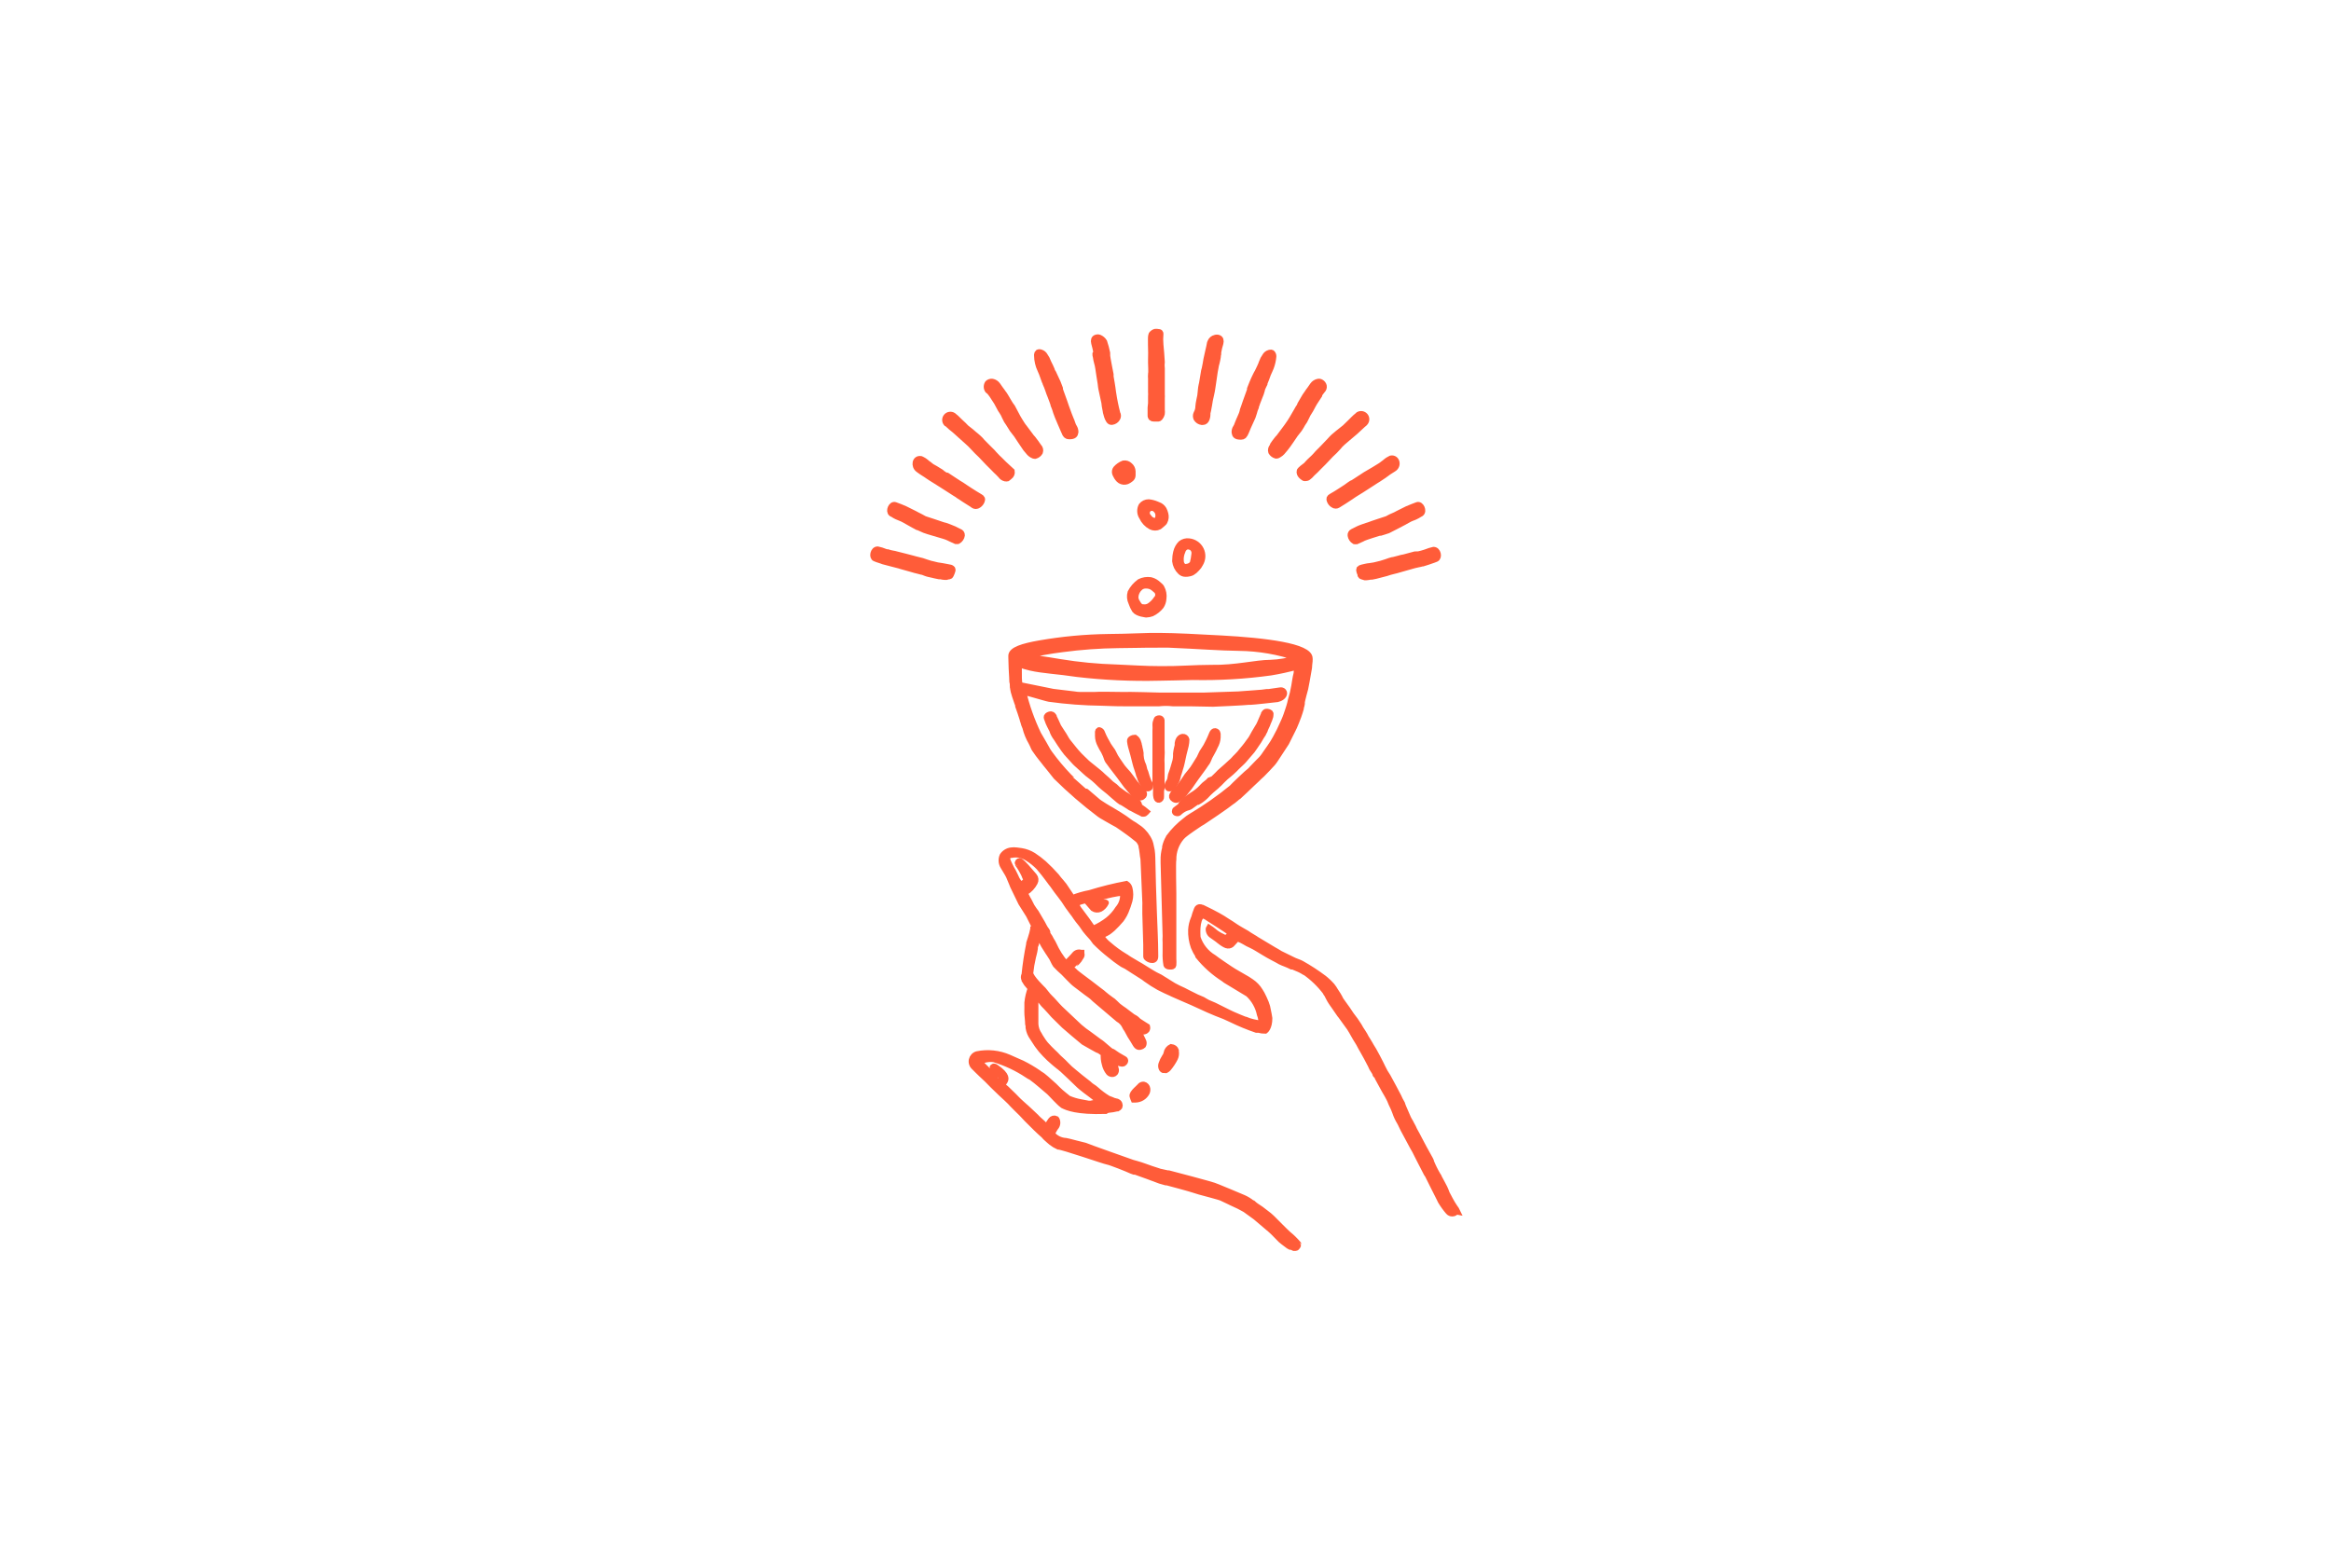 <svg width="223" height="150" viewBox="0 0 223 150" fill="none" xmlns="http://www.w3.org/2000/svg">
<rect width="223" height="150" fill="white"/>
<g clip-path="url(#clip0_4123_13887)">
<path d="M110.11 34.389C110.11 34.503 110.11 34.617 110.11 34.73C110.11 34.844 110.154 35.7 110.11 35.752C110.097 35.921 110.097 36.09 110.11 36.259V36.687C110.11 36.844 110.11 37.002 110.11 37.159C110.11 37.316 110.11 37.377 110.11 37.491C110.119 37.639 110.119 37.788 110.11 37.936V38.146C110.124 38.438 110.109 38.73 110.066 39.02C110.057 39.171 110.057 39.323 110.066 39.474C110.071 39.555 110.071 39.637 110.066 39.718C110.061 39.765 110.065 39.812 110.079 39.858C110.092 39.903 110.115 39.944 110.145 39.981C110.177 40.009 110.215 40.03 110.256 40.044C110.296 40.057 110.339 40.062 110.382 40.059C110.49 40.068 110.599 40.068 110.707 40.059H110.821C110.874 40.059 111.041 39.981 111.155 39.596C111.172 39.469 111.172 39.339 111.155 39.212V39.072C111.155 38.967 111.155 38.854 111.155 38.74C111.155 38.627 111.155 38.312 111.155 38.102C111.164 37.983 111.164 37.863 111.155 37.744C111.155 37.639 111.155 37.535 111.155 37.421C111.155 37.307 111.155 37.229 111.155 37.133C111.155 37.036 111.155 36.705 111.155 36.495C111.155 36.285 111.155 36.145 111.155 35.971V35.481V35.263C111.129 35.051 111.129 34.837 111.155 34.625C111.155 34.512 111.041 33.027 111.023 32.948C110.993 32.62 110.993 32.289 111.023 31.961C111.023 31.873 111.023 31.751 110.733 31.751C110.655 31.741 110.575 31.741 110.496 31.751C110.368 31.793 110.255 31.872 110.171 31.978C110.156 32.029 110.139 32.078 110.119 32.127C110.075 32.249 110.119 33.734 110.119 33.778C110.119 33.822 110.119 34.25 110.11 34.389Z" fill="#FF5C39" stroke="#FF5C39" stroke-width="0.558"/>
<path d="M90.844 54.294L90.59 54.242C90.433 54.204 90.275 54.175 90.115 54.154C89.818 54.123 89.524 54.064 89.237 53.98L89.009 53.927L88.57 53.788L88.236 53.674L87.753 53.552L87.543 53.499L87.323 53.438C87.156 53.386 85.988 53.097 85.751 53.036C85.636 53.001 85.519 52.974 85.4 52.958C85.236 52.93 85.074 52.889 84.917 52.835H84.82L84.689 52.792C84.454 52.692 84.21 52.616 83.96 52.565C83.521 52.565 83.389 53.325 83.705 53.438L83.951 53.534L84.302 53.648L84.513 53.726C84.671 53.779 85.83 54.058 86.059 54.128L86.19 54.172L86.691 54.312L87.218 54.46C87.428 54.53 87.657 54.583 87.868 54.635L88.166 54.714C88.28 54.714 88.385 54.783 88.491 54.818C88.608 54.865 88.728 54.903 88.851 54.932L89.509 55.081L89.852 55.15H89.992C90.125 55.184 90.26 55.205 90.396 55.212H90.528L90.765 55.15H90.835C90.861 55.145 90.885 55.133 90.905 55.117C90.924 55.1 90.94 55.078 90.95 55.054L90.993 54.958C91.04 54.863 91.079 54.763 91.108 54.661C91.125 54.624 91.135 54.584 91.135 54.543C91.135 54.502 91.125 54.462 91.108 54.425C91.041 54.349 90.946 54.302 90.844 54.294Z" fill="#FF5C39" stroke="#FF5C39" stroke-width="0.558"/>
<path d="M91.781 50.87L91.544 50.756L91.289 50.625C91.096 50.529 90.481 50.311 90.455 50.302C90.375 50.288 90.295 50.267 90.218 50.241C89.823 50.092 88.638 49.725 88.558 49.69L88.436 49.647L88.102 49.463L87.724 49.271L87.478 49.14C87.189 48.992 86.89 48.843 86.6 48.703C86.311 48.563 85.959 48.441 85.635 48.319C85.274 48.197 84.967 48.904 85.274 49.14L85.441 49.227C85.547 49.3 85.659 49.364 85.775 49.419L86.091 49.551C86.252 49.611 86.407 49.684 86.556 49.769C86.675 49.845 86.799 49.915 86.925 49.979C87.118 50.075 87.716 50.433 87.742 50.442H87.812C87.812 50.442 88.26 50.651 88.436 50.721C88.611 50.791 89.112 50.94 89.147 50.948L90.271 51.28C90.446 51.328 90.617 51.392 90.78 51.472L90.921 51.542L91.439 51.778H91.526C91.564 51.788 91.603 51.788 91.641 51.778C91.744 51.721 91.832 51.64 91.899 51.543C91.966 51.447 92.01 51.336 92.027 51.219C92.03 51.142 92.008 51.066 91.964 51.003C91.919 50.94 91.855 50.893 91.781 50.87Z" fill="#FF5C39" stroke="#FF5C39" stroke-width="0.558"/>
<path d="M99.678 35.759L99.836 36.196L99.942 36.493C99.965 36.541 99.991 36.588 100.021 36.633V36.685C100.117 36.896 100.202 37.112 100.275 37.331C100.302 37.426 100.334 37.52 100.372 37.611L100.504 37.943C100.574 38.127 100.644 38.301 100.706 38.485C100.73 38.544 100.751 38.606 100.767 38.668C100.767 38.755 100.82 38.843 100.855 38.93C100.923 39.102 100.981 39.277 101.03 39.454C101.101 39.708 101.759 41.202 101.803 41.306C101.845 41.445 101.92 41.571 102.023 41.673C102.087 41.726 102.168 41.754 102.251 41.752H102.321C102.752 41.752 102.857 41.603 102.892 41.35C102.895 41.177 102.846 41.007 102.752 40.861C102.692 40.765 102.645 40.662 102.611 40.555L102.558 40.398C102.558 40.346 102.514 40.284 102.488 40.223C102.435 40.118 102.119 39.288 102.093 39.192L101.988 38.904L101.83 38.441L101.408 37.27V37.157C101.338 36.973 101.276 36.79 101.197 36.606C101.118 36.423 100.978 36.126 100.864 35.89L100.767 35.68L100.688 35.558C100.688 35.488 100.31 34.684 100.275 34.632C100.201 34.423 100.098 34.226 99.968 34.047C99.928 33.97 99.874 33.902 99.807 33.847C99.741 33.791 99.664 33.749 99.582 33.724C99.537 33.704 99.49 33.694 99.441 33.694C99.393 33.694 99.345 33.704 99.301 33.724C99.272 33.747 99.249 33.777 99.232 33.81C99.216 33.843 99.206 33.879 99.204 33.916V34.012C99.209 34.496 99.32 34.973 99.529 35.41C99.546 35.453 99.652 35.68 99.678 35.759Z" fill="#FF5C39" stroke="#FF5C39" stroke-width="0.558"/>
<path d="M94.857 37.735L94.91 37.805L95.357 38.495L95.48 38.722L95.551 38.853L95.63 39.002C95.688 39.125 95.759 39.242 95.84 39.351C95.956 39.521 96.053 39.702 96.13 39.893L96.306 40.242L96.411 40.399C96.443 40.441 96.473 40.485 96.499 40.53L96.85 41.09L97.254 41.614C97.254 41.614 97.913 42.618 98.132 42.924L98.448 43.3C98.551 43.42 98.68 43.516 98.826 43.579C98.87 43.608 98.922 43.623 98.975 43.623H99.045C99.235 43.57 99.396 43.444 99.493 43.273C99.528 43.179 99.533 43.077 99.51 42.979C99.487 42.881 99.435 42.792 99.361 42.723L99.256 42.575C99.151 42.417 99.045 42.269 98.931 42.129C98.859 42.023 98.777 41.923 98.685 41.832C98.633 41.771 97.974 40.88 97.974 40.88C97.94 40.841 97.907 40.8 97.877 40.758L97.798 40.644C97.684 40.478 97.386 39.98 97.368 39.945C97.193 39.613 97.026 39.281 96.841 38.949C96.805 38.89 96.764 38.835 96.718 38.783C96.681 38.74 96.649 38.693 96.622 38.643L96.411 38.294C96.332 38.163 96.262 38.023 96.174 37.892C96.105 37.772 96.026 37.658 95.937 37.551L95.867 37.447L95.717 37.246C95.621 37.114 95.524 36.983 95.436 36.844C95.318 36.676 95.138 36.56 94.936 36.52C94.857 36.51 94.776 36.517 94.701 36.541C94.624 36.565 94.555 36.606 94.497 36.66C94.427 36.762 94.39 36.882 94.39 37.005C94.39 37.129 94.427 37.249 94.497 37.35C94.655 37.464 94.769 37.595 94.857 37.735Z" fill="#FF5C39" stroke="#FF5C39" stroke-width="0.558"/>
<path d="M104.789 33.857C104.789 33.962 104.789 34.058 104.833 34.163C104.858 34.348 104.896 34.532 104.947 34.713C104.996 34.87 105.031 35.031 105.052 35.193C105.052 35.307 105.281 36.574 105.29 36.714C105.298 36.853 105.342 37.107 105.351 37.176C105.36 37.246 105.579 38.216 105.588 38.277L105.641 38.513C105.664 38.757 105.702 38.999 105.755 39.238C105.755 39.334 105.957 40.365 106.299 40.374H106.387C106.493 40.359 106.595 40.319 106.683 40.259C106.771 40.198 106.844 40.118 106.896 40.025C106.94 39.952 106.962 39.869 106.962 39.784C106.962 39.7 106.94 39.617 106.896 39.544C106.729 38.902 106.598 38.252 106.501 37.596C106.501 37.5 106.37 36.722 106.361 36.644L106.255 36.032V35.822C106.255 35.822 105.983 34.451 105.974 34.337C105.968 34.243 105.953 34.15 105.931 34.058C105.926 34.002 105.926 33.947 105.931 33.892C105.935 33.857 105.935 33.822 105.931 33.787C105.856 33.42 105.76 33.058 105.641 32.704C105.532 32.524 105.369 32.383 105.175 32.302C105.074 32.263 104.961 32.263 104.859 32.302C104.816 32.314 104.776 32.337 104.742 32.367C104.709 32.397 104.683 32.435 104.666 32.477C104.632 32.587 104.632 32.706 104.666 32.817C104.754 33.114 104.815 33.42 104.877 33.691L104.789 33.857Z" fill="#FF5C39" stroke="#FF5C39" stroke-width="0.558"/>
<path d="M90.651 40.575L90.73 40.654C90.893 40.814 91.066 40.963 91.249 41.1C91.345 41.161 92.408 42.157 92.531 42.245C92.737 42.421 92.931 42.611 93.111 42.813C93.208 42.926 93.735 43.468 93.787 43.503C93.84 43.538 94.429 44.176 94.525 44.272L94.991 44.736C95.087 44.84 95.184 44.945 95.289 45.041L95.448 45.19C95.483 45.23 95.522 45.268 95.562 45.304L95.737 45.487C95.837 45.638 95.991 45.744 96.168 45.784H96.221C96.27 45.797 96.321 45.797 96.37 45.784L96.502 45.679C96.527 45.651 96.556 45.628 96.59 45.609C96.671 45.55 96.733 45.47 96.77 45.377C96.808 45.285 96.818 45.183 96.8 45.085C96.8 45.085 96.8 45.085 96.054 44.395C95.922 44.281 95.781 44.106 95.623 43.966C95.5 43.857 95.382 43.74 95.272 43.617L95.114 43.451C95.043 43.381 94.982 43.302 94.921 43.232C94.859 43.162 94.147 42.481 93.937 42.245L93.787 42.07C93.656 41.93 93.506 41.808 93.366 41.685L93.181 41.537C93.154 41.508 93.125 41.482 93.093 41.458L92.988 41.371L92.935 41.318C92.847 41.24 92.434 40.925 92.434 40.925L92.171 40.654C92.171 40.654 91.741 40.261 91.618 40.13C91.526 40.031 91.427 39.94 91.319 39.859L91.196 39.754C91.092 39.688 90.967 39.662 90.845 39.681C90.723 39.699 90.612 39.761 90.533 39.855C90.453 39.95 90.411 40.069 90.413 40.192C90.416 40.315 90.463 40.432 90.546 40.523L90.651 40.575Z" fill="#FF5C39" stroke="#FF5C39" stroke-width="0.558"/>
<path d="M93.141 48.364C93.204 48.404 93.277 48.425 93.352 48.425C93.444 48.423 93.533 48.392 93.607 48.338C93.75 48.245 93.861 48.111 93.923 47.953C94.002 47.743 93.967 47.656 93.756 47.534L93.291 47.254L92.781 46.931L92.342 46.642L91.982 46.398C91.897 46.34 91.809 46.288 91.718 46.24C91.613 46.188 90.418 45.366 90.365 45.366C90.313 45.366 89.417 44.781 89.276 44.719C89.196 44.684 89.122 44.637 89.057 44.58C89.028 44.549 88.996 44.522 88.96 44.501L88.846 44.414C88.752 44.359 88.666 44.291 88.591 44.213C88.481 44.12 88.36 44.041 88.231 43.977L88.099 43.916C87.519 43.819 87.405 44.588 87.844 44.92C88.284 45.253 88.477 45.331 88.775 45.55C88.916 45.655 89.083 45.751 89.232 45.847L89.513 46.022C89.61 46.083 90.901 46.896 91.376 47.21C91.497 47.275 91.612 47.351 91.718 47.438L91.912 47.56C92.122 47.7 92.333 47.848 92.553 47.979L92.957 48.233L93.141 48.364Z" fill="#FF5C39" stroke="#FF5C39" stroke-width="0.558"/>
<path d="M135.37 53.042L134.325 53.322C134.15 53.349 133.977 53.39 133.807 53.444L133.368 53.558C133.21 53.558 132.666 53.75 132.56 53.794L132.113 53.933L131.893 53.986C131.606 54.069 131.312 54.128 131.015 54.16C130.857 54.16 130.374 54.283 130.295 54.3C130.198 54.314 130.108 54.361 130.04 54.431C130.025 54.469 130.017 54.509 130.017 54.549C130.017 54.59 130.025 54.63 130.04 54.667C130.069 54.77 130.108 54.869 130.155 54.964V55.06C130.167 55.084 130.185 55.105 130.206 55.121C130.227 55.138 130.251 55.15 130.277 55.156L130.576 55.244H130.708C130.844 55.237 130.979 55.216 131.112 55.183H131.252L131.603 55.113C131.823 55.06 132.481 54.894 132.613 54.851L132.938 54.746L133.237 54.667C133.456 54.615 133.676 54.562 133.895 54.492L134.413 54.344L134.914 54.204C135.173 54.123 135.437 54.056 135.704 54.003C135.826 53.984 135.947 53.955 136.064 53.916H136.125L136.6 53.767L137.153 53.575L137.399 53.479C137.715 53.331 137.583 52.605 137.144 52.605C136.895 52.66 136.651 52.736 136.415 52.833L136.284 52.876C136.094 52.94 135.9 52.992 135.704 53.033C135.593 53.029 135.481 53.032 135.37 53.042Z" fill="#FF5C39" stroke="#FF5C39" stroke-width="0.558"/>
<path d="M133.038 49.472L132.695 49.655C132.695 49.655 131.308 50.101 130.939 50.249L130.763 50.302C130.763 50.302 130.052 50.538 129.885 50.634L129.631 50.765L129.402 50.879C129.334 50.908 129.277 50.959 129.241 51.024C129.205 51.089 129.19 51.163 129.2 51.237C129.217 51.352 129.26 51.462 129.325 51.559C129.391 51.656 129.477 51.737 129.578 51.796C129.616 51.805 129.655 51.805 129.692 51.796H129.78L130.307 51.56L130.438 51.49C130.614 51.403 131.852 51.01 131.966 50.983H132.072C132.072 50.983 132.66 50.809 132.792 50.756C132.923 50.704 134.1 50.075 134.293 49.979C134.423 49.916 134.549 49.846 134.671 49.769C134.816 49.682 134.969 49.609 135.127 49.551C135.236 49.516 135.342 49.472 135.444 49.419C135.562 49.364 135.677 49.3 135.786 49.227L135.944 49.14C136.26 48.904 135.944 48.197 135.584 48.319C135.268 48.441 134.934 48.563 134.618 48.703L133.74 49.14L133.494 49.271L133.038 49.472Z" fill="#FF5C39" stroke="#FF5C39" stroke-width="0.558"/>
<path d="M118.682 41.791H118.744C118.83 41.793 118.913 41.765 118.981 41.712C119.076 41.605 119.15 41.48 119.2 41.346C119.244 41.214 119.569 40.472 119.674 40.262C119.802 40.017 119.902 39.76 119.973 39.493C120.014 39.313 120.073 39.138 120.149 38.969C120.149 38.882 120.201 38.794 120.228 38.707C120.244 38.645 120.265 38.584 120.289 38.524L120.5 37.982L120.632 37.65C120.666 37.559 120.695 37.465 120.719 37.37C120.719 37.213 120.913 36.873 120.921 36.846C120.935 36.804 120.952 36.763 120.974 36.724V36.672C120.974 36.672 121.115 36.331 121.15 36.235L121.308 35.798C121.354 35.679 121.406 35.562 121.466 35.449C121.512 35.355 121.553 35.259 121.589 35.16C121.715 34.823 121.794 34.47 121.826 34.112C121.831 34.047 121.822 33.981 121.797 33.921C121.773 33.86 121.734 33.806 121.685 33.763C121.606 33.693 121.483 33.763 121.404 33.763C121.322 33.788 121.245 33.83 121.179 33.886C121.112 33.941 121.058 34.009 121.018 34.086C120.888 34.265 120.785 34.462 120.711 34.671C120.711 34.758 120.333 35.545 120.298 35.597C120.269 35.635 120.246 35.676 120.228 35.719L120.122 35.929C120.008 36.165 119.894 36.401 119.797 36.645C119.701 36.89 119.648 37.012 119.578 37.196V37.309L119.156 38.48L118.998 38.943L118.893 39.231C118.893 39.327 118.84 39.415 118.823 39.511C118.805 39.607 118.551 40.157 118.507 40.262C118.477 40.318 118.453 40.376 118.436 40.437L118.375 40.594C118.344 40.703 118.297 40.806 118.234 40.9C118.136 41.044 118.09 41.216 118.103 41.389C118.138 41.642 118.243 41.791 118.682 41.791Z" fill="#FF5C39" stroke="#FF5C39" stroke-width="0.558"/>
<path d="M121.738 42.699C121.669 42.77 121.619 42.859 121.596 42.956C121.573 43.053 121.577 43.155 121.607 43.25C121.706 43.419 121.866 43.544 122.055 43.599H122.134C122.184 43.599 122.233 43.584 122.274 43.555L122.362 43.503C122.469 43.442 122.567 43.366 122.652 43.276L122.968 42.9C123.231 42.594 123.802 41.712 123.846 41.66L123.89 41.59L124.302 41.066L124.478 40.786L124.61 40.55L124.698 40.419C124.736 40.369 124.771 40.316 124.803 40.262C124.868 40.149 124.927 40.032 124.979 39.912C125.059 39.722 125.159 39.54 125.277 39.371C125.353 39.259 125.42 39.142 125.479 39.021L125.558 38.873C125.585 38.831 125.608 38.787 125.628 38.742L125.76 38.515C125.901 38.288 126.05 38.052 126.208 37.825V37.755C126.3 37.616 126.4 37.481 126.506 37.353C126.565 37.297 126.608 37.228 126.632 37.152C126.657 37.076 126.662 36.995 126.647 36.916C126.628 36.844 126.595 36.778 126.55 36.719C126.505 36.66 126.448 36.611 126.383 36.575C126.3 36.523 126.199 36.504 126.103 36.523C125.897 36.562 125.715 36.678 125.593 36.846C125.505 36.986 125.409 37.117 125.312 37.248C125.216 37.379 125.216 37.388 125.163 37.449L125.093 37.554C125.007 37.662 124.928 37.776 124.856 37.894L124.619 38.296L124.417 38.646C124.417 38.698 123.635 40.017 123.618 40.052C123.499 40.257 123.37 40.455 123.231 40.646L123.152 40.76L123.064 40.882C123.064 40.882 122.406 41.756 122.353 41.834C122.259 41.925 122.174 42.025 122.098 42.131C121.984 42.271 121.879 42.42 121.774 42.577L121.738 42.699Z" fill="#FF5C39" stroke="#FF5C39" stroke-width="0.558"/>
<path d="M114.971 40.386H115.059C115.472 40.386 115.498 39.835 115.516 39.757C115.533 39.678 115.516 39.565 115.516 39.547C115.534 39.447 115.557 39.348 115.586 39.25C115.639 39.04 115.735 38.377 115.753 38.289C115.77 38.202 115.955 37.416 115.981 37.188C116.007 36.961 116.042 36.804 116.051 36.725C116.06 36.647 116.218 35.607 116.218 35.598C116.218 35.59 116.271 35.319 116.288 35.205C116.31 35.042 116.345 34.882 116.394 34.725C116.446 34.541 116.473 34.358 116.508 34.174C116.543 33.991 116.508 33.974 116.552 33.869V33.711C116.602 33.416 116.672 33.124 116.762 32.838C116.796 32.727 116.796 32.608 116.762 32.497C116.746 32.455 116.72 32.418 116.686 32.388C116.653 32.357 116.613 32.335 116.569 32.322C116.467 32.287 116.356 32.287 116.253 32.322C116.148 32.344 116.049 32.393 115.968 32.463C115.886 32.533 115.824 32.623 115.788 32.724C115.753 32.786 115.732 32.855 115.726 32.925C115.726 33.021 115.419 34.27 115.41 34.358C115.401 34.445 115.287 35.1 115.243 35.275C115.199 35.45 115.199 35.424 115.182 35.494C115.164 35.563 115.024 36.463 114.989 36.664C114.978 36.726 114.964 36.788 114.945 36.848C114.912 37 114.888 37.155 114.875 37.311C114.875 37.424 114.822 37.756 114.822 37.817C114.822 37.879 114.646 38.612 114.637 38.883C114.636 39.122 114.572 39.357 114.453 39.565C114.418 39.64 114.4 39.722 114.4 39.805C114.4 39.888 114.418 39.97 114.453 40.045C114.508 40.137 114.583 40.216 114.673 40.275C114.763 40.334 114.865 40.372 114.971 40.386Z" fill="#FF5C39" stroke="#FF5C39" stroke-width="0.558"/>
<path d="M125.863 43.584C125.752 43.707 125.635 43.824 125.511 43.933C125.353 44.073 125.204 44.23 125.081 44.362C124.958 44.493 125.002 44.466 124.949 44.51C124.325 44.965 124.334 45.052 124.334 45.052C124.22 45.454 124.721 45.716 124.773 45.751C124.82 45.763 124.868 45.763 124.914 45.751H124.967C125.169 45.751 125.511 45.332 125.573 45.27L125.696 45.157L125.854 45.008L126.153 44.702C126.311 44.545 126.46 44.388 126.618 44.239C126.776 44.091 127.277 43.523 127.356 43.47C127.435 43.418 127.936 42.893 128.032 42.78L128.217 42.561C128.322 42.421 129.578 41.39 129.649 41.32C129.719 41.25 130.246 40.778 130.404 40.621C130.477 40.573 130.542 40.514 130.597 40.446C130.676 40.355 130.719 40.24 130.72 40.12C130.721 40.001 130.68 39.885 130.603 39.793C130.526 39.701 130.419 39.639 130.301 39.617C130.182 39.596 130.06 39.617 129.956 39.677L129.842 39.782C129.734 39.865 129.631 39.956 129.535 40.053C129.42 40.184 128.814 40.761 128.726 40.848L128.682 40.892C128.63 40.944 128.103 41.346 128.068 41.381L127.971 41.46L127.795 41.609C127.644 41.725 127.503 41.854 127.374 41.993L127.216 42.168C127.013 42.404 126.117 43.304 126.047 43.374L125.863 43.584Z" fill="#FF5C39" stroke="#FF5C39" stroke-width="0.558"/>
<path d="M129.707 46.022C129.614 46.09 129.517 46.151 129.417 46.206C129.32 46.206 128.908 46.529 128.793 46.608L128.354 46.896L127.845 47.219L127.371 47.499C127.16 47.621 127.134 47.708 127.213 47.918C127.273 48.077 127.384 48.213 127.529 48.302C127.601 48.36 127.691 48.391 127.784 48.39C127.858 48.39 127.932 48.369 127.994 48.329L128.583 47.962L129.224 47.542C129.285 47.499 129.636 47.254 129.75 47.193C130.233 46.913 131.507 46.066 131.612 46.005L131.893 45.83L132.393 45.498C132.687 45.269 132.995 45.059 133.315 44.869C133.842 44.563 133.64 43.768 133.07 43.864L132.947 43.926C132.817 43.988 132.695 44.067 132.587 44.161C132.508 44.236 132.423 44.303 132.332 44.362L132.218 44.45L132.113 44.528C132.042 44.59 130.883 45.28 130.804 45.315C130.753 45.34 130.703 45.37 130.655 45.402C130.655 45.402 129.838 45.944 129.707 46.022Z" fill="#FF5C39" stroke="#FF5C39" stroke-width="0.558"/>
<path d="M108.554 58.37C108.835 58.746 109.652 58.798 109.678 58.807C109.855 58.797 110.03 58.761 110.196 58.702C110.539 58.538 110.839 58.299 111.075 58.003C111.216 57.786 111.297 57.536 111.312 57.278C111.364 56.916 111.296 56.548 111.119 56.229C111.094 56.18 111.061 56.136 111.022 56.098C110.899 55.993 110.794 55.879 110.662 55.783C110.485 55.648 110.282 55.553 110.065 55.503C109.71 55.452 109.349 55.51 109.028 55.669C108.66 55.935 108.36 56.282 108.15 56.683C108.052 57.011 108.081 57.363 108.229 57.671C108.309 57.916 108.418 58.151 108.554 58.37ZM109.081 56.22C109.213 56.107 109.381 56.042 109.555 56.036C109.78 56.018 110.005 56.063 110.205 56.168C110.327 56.247 110.442 56.338 110.548 56.438C110.617 56.486 110.676 56.548 110.718 56.62C110.761 56.693 110.787 56.773 110.795 56.857C110.802 56.941 110.791 57.025 110.762 57.103C110.733 57.182 110.687 57.254 110.627 57.312C110.454 57.57 110.234 57.793 109.977 57.968C109.795 58.086 109.576 58.132 109.362 58.099C109.107 58.099 108.984 57.985 108.747 57.557C108.667 57.416 108.627 57.256 108.633 57.094C108.66 56.755 108.821 56.441 109.081 56.22Z" fill="#FF5C39" stroke="#FF5C39" stroke-width="0.558"/>
<path d="M112.519 52.816C112.449 53.102 112.414 53.396 112.414 53.69C112.459 54.075 112.636 54.434 112.915 54.704C112.979 54.771 113.057 54.825 113.143 54.861C113.229 54.897 113.322 54.915 113.415 54.914C113.546 54.917 113.676 54.902 113.802 54.87C113.888 54.853 113.97 54.823 114.048 54.783C114.217 54.683 114.369 54.556 114.496 54.407C114.634 54.273 114.747 54.117 114.83 53.944C114.953 53.74 115.023 53.508 115.034 53.27C115.044 53.031 114.994 52.794 114.888 52.58C114.782 52.366 114.624 52.182 114.428 52.045C114.232 51.907 114.005 51.821 113.767 51.794C113.624 51.772 113.479 51.781 113.34 51.818C113.2 51.856 113.071 51.922 112.959 52.012C112.743 52.237 112.592 52.514 112.519 52.816ZM113.916 52.344C113.956 52.355 113.992 52.377 114.022 52.406C114.112 52.477 114.182 52.572 114.224 52.679C114.266 52.787 114.278 52.904 114.259 53.017C114.229 53.312 114.176 53.605 114.101 53.891C114.047 53.974 113.978 54.045 113.896 54.101C113.815 54.157 113.723 54.195 113.626 54.215C113.503 54.215 113.363 54.302 113.257 54.215C113.177 54.163 113.109 54.094 113.061 54.012C113.012 53.93 112.983 53.838 112.976 53.743C112.936 53.406 112.988 53.065 113.126 52.755C113.15 52.664 113.193 52.58 113.252 52.506C113.311 52.432 113.385 52.371 113.468 52.327C113.608 52.277 113.763 52.283 113.899 52.344H113.916Z" fill="#FF5C39" stroke="#FF5C39" stroke-width="0.558"/>
<path d="M115.726 74.659C115.628 74.772 115.516 74.872 115.393 74.956C115.268 75.047 115.154 75.149 115.05 75.262L114.954 75.367C114.696 75.64 114.4 75.876 114.075 76.066L113.715 76.311L113.54 76.433L113.443 76.503C113.373 76.555 112.96 76.939 112.978 77.036C112.995 77.132 112.978 77.079 112.908 77.132L112.767 77.245L112.565 77.394L112.425 77.507C112.425 77.507 112.284 77.778 112.574 77.813C112.62 77.822 112.668 77.822 112.714 77.813C112.763 77.797 112.806 77.766 112.837 77.726C113.082 77.491 113.385 77.325 113.715 77.245C113.775 77.228 113.831 77.201 113.882 77.167L114.163 76.966L114.435 76.773L114.506 76.73H114.55H114.611C114.662 76.707 114.709 76.678 114.752 76.642L114.954 76.503C115.096 76.399 115.231 76.285 115.357 76.162C115.521 75.981 115.694 75.809 115.876 75.647L116.183 75.385L116.358 75.236C116.43 75.176 116.497 75.112 116.56 75.044L116.631 74.983L116.973 74.633C117.157 74.445 117.353 74.27 117.561 74.109L117.816 73.891C117.93 73.794 118.036 73.681 118.15 73.576L118.299 73.419L118.896 72.851C118.936 72.817 118.971 72.779 119.001 72.737L119.177 72.528C119.388 72.292 119.59 72.056 119.792 71.811C119.874 71.708 119.95 71.6 120.02 71.488L120.125 71.331C120.328 71.052 120.513 70.76 120.679 70.457L120.766 70.326L120.845 70.204C120.845 70.143 120.907 70.09 120.933 70.029C120.96 69.968 120.977 69.951 120.995 69.907C121.012 69.863 121.056 69.697 121.126 69.584C121.197 69.47 121.258 69.278 121.311 69.147C121.401 68.962 121.475 68.769 121.53 68.57C121.53 68.43 121.592 68.299 121.53 68.221C121.479 68.176 121.419 68.143 121.354 68.122C121.289 68.101 121.221 68.093 121.153 68.099C121.012 68.099 120.916 68.282 120.916 68.282V68.343L120.863 68.439L120.714 68.78L120.529 69.208C120.504 69.271 120.474 69.332 120.442 69.391L120.231 69.741C120.073 70.003 119.906 70.283 119.757 70.571C119.72 70.638 119.679 70.702 119.634 70.763L119.458 70.999C119.335 71.174 119.203 71.357 119.063 71.523L118.887 71.733C118.696 71.988 118.484 72.227 118.255 72.449C118.19 72.504 118.131 72.565 118.079 72.633L117.921 72.799L117.763 72.938C117.491 73.192 117.219 73.445 116.929 73.69C116.758 73.833 116.596 73.987 116.446 74.153L116.051 74.537L115.726 74.659Z" fill="#FF5C39" stroke="#FF5C39" stroke-width="0.558"/>
<path d="M104.094 73.08L103.936 72.94L103.778 72.783L103.594 72.608C103.361 72.391 103.141 72.16 102.935 71.918L102.76 71.708C102.619 71.542 102.479 71.368 102.347 71.193L102.163 70.966C102.119 70.896 102.066 70.835 102.031 70.773C101.882 70.494 101.706 70.223 101.53 69.961C101.46 69.847 101.39 69.734 101.311 69.62C101.232 69.507 101.249 69.498 101.214 69.445L101.021 69.017L100.863 68.686L100.802 68.581V68.519C100.802 68.519 100.696 68.353 100.556 68.345C100.419 68.343 100.288 68.393 100.187 68.485C100.09 68.572 100.125 68.694 100.187 68.834C100.25 69.032 100.329 69.225 100.424 69.411C100.485 69.533 100.608 69.821 100.626 69.839C100.644 69.856 100.714 70.066 100.766 70.153L100.828 70.275L100.925 70.442L101.012 70.564L101.1 70.695C101.293 71.018 101.513 71.324 101.68 71.568L101.785 71.717C101.864 71.822 101.943 71.935 102.031 72.04C102.119 72.145 102.452 72.503 102.663 72.739L102.848 72.94L102.962 73.053L103.568 73.604L103.726 73.752L104.068 74.058L104.331 74.259C104.545 74.414 104.748 74.583 104.937 74.766L105.289 75.106L105.359 75.168L105.57 75.351L105.754 75.5L106.07 75.753C106.228 75.893 106.878 76.469 107.018 76.574L107.212 76.714C107.264 76.714 107.73 77.002 107.826 77.072L108.107 77.256C108.16 77.256 109.214 77.858 109.266 77.867C109.316 77.872 109.366 77.872 109.416 77.867C109.457 77.864 109.497 77.852 109.533 77.832C109.569 77.813 109.601 77.786 109.626 77.754L109.696 77.675L109.547 77.553L109.407 77.439L109.205 77.299L109.056 77.195C108.985 77.142 108.976 77.125 108.976 77.098C108.99 77.014 108.971 76.928 108.924 76.857C108.877 76.786 108.805 76.735 108.722 76.714C108.642 76.677 108.566 76.633 108.494 76.583L108.397 76.513L108.221 76.4C107.776 76.135 107.348 75.844 106.939 75.526L106.834 75.421C106.729 75.308 106.611 75.209 106.483 75.124C106.357 75.042 106.242 74.945 106.14 74.836L105.93 74.635C105.789 74.521 105.649 74.39 105.517 74.268C105.358 74.111 105.191 73.962 105.016 73.822L104.094 73.08Z" fill="#FF5C39" stroke="#FF5C39" stroke-width="0.558"/>
<path d="M110.104 50.394C110.227 50.457 110.364 50.49 110.503 50.49C110.642 50.49 110.779 50.457 110.903 50.394C111.053 50.279 111.196 50.156 111.333 50.027C111.37 49.997 111.397 49.958 111.412 49.913C111.534 49.685 111.562 49.419 111.492 49.17C111.457 49.022 111.404 48.878 111.333 48.742C111.212 48.535 111.018 48.379 110.789 48.305C110.746 48.291 110.705 48.274 110.666 48.253C110.417 48.146 110.153 48.078 109.884 48.052C109.752 48.052 109.622 48.083 109.503 48.14C109.385 48.197 109.281 48.281 109.199 48.384C109.107 48.555 109.063 48.748 109.073 48.942C109.082 49.136 109.144 49.323 109.252 49.485C109.428 49.873 109.727 50.192 110.104 50.394ZM109.77 48.847C109.807 48.783 109.858 48.728 109.919 48.686C109.981 48.644 110.051 48.617 110.124 48.606C110.198 48.595 110.273 48.601 110.344 48.623C110.415 48.645 110.48 48.683 110.534 48.733C110.628 48.807 110.702 48.901 110.751 49.009C110.8 49.117 110.822 49.236 110.815 49.354C110.815 49.572 110.701 49.826 110.516 49.852C110.39 49.843 110.268 49.804 110.159 49.739C110.051 49.674 109.959 49.584 109.893 49.476C109.809 49.397 109.752 49.294 109.73 49.181C109.708 49.069 109.722 48.952 109.77 48.847Z" fill="#FF5C39" stroke="#FF5C39" stroke-width="0.558"/>
<path d="M105.927 72.68C105.972 72.776 106.031 72.864 106.103 72.942L106.191 73.065C106.232 73.132 106.279 73.196 106.331 73.257C106.428 73.397 107.113 74.261 107.121 74.288L107.762 75.161L108.237 75.72L108.412 75.93C108.507 76.044 108.623 76.139 108.755 76.21C108.788 76.227 108.818 76.25 108.842 76.279L108.904 76.332H109.036C109.142 76.328 109.245 76.288 109.325 76.218C109.358 76.199 109.386 76.173 109.408 76.142C109.43 76.112 109.445 76.077 109.453 76.04C109.462 76.004 109.462 75.966 109.455 75.929C109.448 75.892 109.434 75.857 109.413 75.825C109.357 75.733 109.289 75.647 109.211 75.572L109.009 75.38L108.878 75.257C108.702 75.08 108.543 74.887 108.403 74.681L108.272 74.497C108.072 74.206 107.849 73.931 107.604 73.676C107.447 73.506 107.306 73.322 107.183 73.126C107.113 73.012 107.034 72.899 106.955 72.794C106.781 72.557 106.634 72.302 106.516 72.034C106.462 71.918 106.395 71.809 106.314 71.71C106.123 71.463 105.958 71.196 105.822 70.915L105.752 70.793C105.635 70.582 105.532 70.363 105.444 70.138C105.428 70.075 105.396 70.017 105.352 69.97C105.307 69.923 105.252 69.887 105.19 69.867H105.119C105.095 69.88 105.074 69.899 105.059 69.922C105.044 69.945 105.034 69.971 105.032 69.998C105.04 70.071 105.04 70.144 105.032 70.217C105.027 70.278 105.027 70.339 105.032 70.4C105.035 70.705 105.114 71.005 105.26 71.274C105.357 71.482 105.469 71.683 105.594 71.876C105.73 72.133 105.842 72.402 105.927 72.68Z" fill="#FF5C39" stroke="#FF5C39" stroke-width="0.558"/>
<path d="M107.481 44.341C107.201 44.45 106.951 44.624 106.752 44.848C106.703 44.912 106.671 44.986 106.657 45.066C106.643 45.145 106.649 45.226 106.673 45.303C106.673 45.303 106.902 45.94 107.315 46.063C107.425 46.101 107.543 46.112 107.659 46.097C107.774 46.082 107.885 46.04 107.982 45.975L108.167 45.844C108.223 45.806 108.269 45.755 108.303 45.696C108.336 45.637 108.356 45.571 108.36 45.504C108.36 45.364 108.36 45.233 108.36 45.093C108.355 44.987 108.329 44.884 108.282 44.789C108.235 44.694 108.169 44.61 108.088 44.542C108.011 44.462 107.915 44.402 107.809 44.367C107.704 44.332 107.591 44.323 107.481 44.341ZM107.692 45.46C107.678 45.486 107.658 45.509 107.633 45.526C107.608 45.543 107.579 45.554 107.55 45.559C107.52 45.563 107.489 45.56 107.461 45.55C107.432 45.541 107.406 45.525 107.385 45.504C107.344 45.459 107.313 45.406 107.293 45.349C107.274 45.292 107.266 45.231 107.271 45.171C107.271 45.049 107.341 45.005 107.464 44.997C107.587 44.988 107.657 44.997 107.71 45.093C107.752 45.213 107.746 45.344 107.692 45.46Z" fill="#FF5C39" stroke="#FF5C39" stroke-width="0.558"/>
<path d="M111.135 75.441C111.135 75.293 111.135 75.144 111.135 74.987C111.135 74.987 111.135 74.602 111.135 74.567C111.135 74.532 111.135 73.877 111.135 73.737C111.135 73.598 111.135 73.458 111.135 73.318V73.117C111.118 72.861 111.118 72.604 111.135 72.348C111.153 72.119 111.153 71.888 111.135 71.658V71.379C111.135 71.379 111.135 70.505 111.135 70.427C111.135 70.103 111.135 69.771 111.135 69.448V69.02C111.139 68.985 111.139 68.95 111.135 68.915C111.127 68.86 111.098 68.809 111.054 68.774C111.01 68.738 110.955 68.72 110.898 68.723C110.898 68.723 110.696 68.723 110.644 68.845V68.898C110.565 69.036 110.525 69.193 110.53 69.352C110.543 69.544 110.543 69.737 110.53 69.928C110.53 70.06 110.53 70.199 110.53 70.33C110.53 70.461 110.53 70.531 110.53 70.636C110.53 70.741 110.53 72.314 110.53 72.383C110.53 72.453 110.53 73.257 110.53 73.257C110.53 73.257 110.53 73.467 110.53 73.572C110.53 73.676 110.53 73.746 110.53 73.834V74.104C110.53 74.183 110.53 74.262 110.53 74.34C110.53 74.428 110.53 74.978 110.53 75.022C110.561 75.127 110.578 75.235 110.582 75.345C110.578 75.406 110.578 75.467 110.582 75.528C110.591 75.636 110.591 75.744 110.582 75.852C110.575 76.004 110.59 76.157 110.626 76.306C110.67 76.489 110.784 76.55 110.881 76.533C110.945 76.516 111.001 76.477 111.038 76.422C111.076 76.368 111.091 76.302 111.083 76.236C111.083 76.236 111.083 75.808 111.083 75.703C111.083 75.598 111.127 75.546 111.135 75.441Z" fill="#FF5C39" stroke="#FF5C39" stroke-width="0.558"/>
<path d="M109.839 75.448C109.877 75.441 109.913 75.426 109.945 75.404C109.977 75.382 110.002 75.352 110.017 75.316C110.033 75.281 110.038 75.242 110.033 75.203C110.036 75.069 109.989 74.938 109.901 74.836C109.772 74.523 109.663 74.202 109.576 73.875C109.51 73.752 109.465 73.619 109.444 73.482C109.421 73.349 109.379 73.219 109.321 73.097L109.269 72.984C109.19 72.755 109.142 72.517 109.128 72.276V72.066C109.105 71.895 109.069 71.725 109.023 71.559C109.023 71.454 108.97 71.349 108.952 71.244C108.935 71.139 108.952 71.131 108.908 71.07C108.868 70.875 108.755 70.703 108.592 70.589H108.548C108.437 70.588 108.327 70.618 108.232 70.676C108.205 70.689 108.181 70.707 108.162 70.729C108.162 70.729 108.083 70.781 108.1 70.939C108.118 71.096 108.162 71.323 108.188 71.41C108.329 71.9 108.495 72.477 108.627 73.053C108.674 73.237 108.729 73.418 108.794 73.595L108.926 74.006C108.926 74.111 108.996 74.225 109.031 74.329L109.093 74.522C109.153 74.705 109.245 74.877 109.365 75.029C109.389 75.062 109.409 75.097 109.427 75.133L109.479 75.221C109.504 75.274 109.54 75.321 109.584 75.36C109.627 75.399 109.678 75.429 109.734 75.448C109.769 75.456 109.805 75.456 109.839 75.448Z" fill="#FF5C39" stroke="#FF5C39" stroke-width="0.558"/>
<path d="M116.464 70.106C116.464 70.044 116.341 69.983 116.306 69.966C116.271 69.948 116.078 69.905 115.946 70.21C115.814 70.516 115.77 70.647 115.656 70.874L115.595 70.997C115.464 71.281 115.308 71.552 115.129 71.809C115.051 71.911 114.986 72.022 114.936 72.141C114.825 72.412 114.684 72.67 114.515 72.91L114.304 73.251C114.188 73.452 114.052 73.642 113.9 73.818C113.66 74.09 113.445 74.382 113.259 74.692L113.127 74.884C112.993 75.088 112.843 75.28 112.68 75.461L112.548 75.592L112.355 75.793C112.279 75.868 112.214 75.953 112.161 76.046C112.14 76.078 112.125 76.113 112.118 76.151C112.111 76.189 112.112 76.227 112.121 76.264C112.13 76.301 112.147 76.336 112.171 76.366C112.194 76.397 112.224 76.421 112.258 76.439C112.341 76.511 112.447 76.548 112.557 76.544C112.628 76.522 112.696 76.49 112.759 76.448C112.967 76.269 113.164 76.076 113.347 75.871L113.803 75.303C113.847 75.251 114.392 74.43 114.409 74.43L115.173 73.382L115.305 73.181L115.393 73.058C115.462 72.977 115.518 72.886 115.56 72.788C115.658 72.526 115.781 72.274 115.928 72.036C116.041 71.838 116.144 71.634 116.236 71.425C116.391 71.158 116.481 70.859 116.499 70.551C116.504 70.49 116.504 70.429 116.499 70.368C116.514 70.279 116.502 70.187 116.464 70.106Z" fill="#FF5C39" stroke="#FF5C39" stroke-width="0.558"/>
<path d="M113.159 70.499C113.159 70.499 112.746 70.499 112.658 71.102C112.658 71.163 112.658 71.224 112.658 71.285C112.658 71.346 112.614 71.495 112.588 71.6C112.549 71.767 112.52 71.936 112.5 72.107C112.504 72.177 112.504 72.246 112.5 72.316C112.496 72.557 112.455 72.796 112.377 73.024C112.377 73.024 112.157 73.802 112.104 73.898C112.034 74.053 111.99 74.219 111.973 74.388C111.961 74.557 111.903 74.72 111.806 74.86C111.725 74.968 111.682 75.1 111.683 75.235C111.681 75.275 111.69 75.315 111.709 75.35C111.727 75.385 111.754 75.415 111.788 75.436C111.82 75.445 111.853 75.445 111.885 75.436C111.928 75.449 111.974 75.449 112.017 75.436C112.13 75.394 112.221 75.309 112.271 75.2C112.288 75.172 112.302 75.143 112.315 75.113C112.33 75.075 112.351 75.04 112.377 75.008C112.494 74.851 112.581 74.673 112.632 74.484L112.684 74.3C112.684 74.187 112.754 74.073 112.781 73.968C112.807 73.863 112.86 73.689 112.904 73.549C112.964 73.371 113.014 73.19 113.053 73.007C113.167 72.43 113.308 71.844 113.44 71.355C113.484 71.16 113.507 70.961 113.51 70.761C113.492 70.683 113.446 70.614 113.382 70.566C113.318 70.518 113.239 70.494 113.159 70.499Z" fill="#FF5C39" stroke="#FF5C39" stroke-width="0.558"/>
<path d="M139.443 115.963C139.368 115.801 139.273 115.648 139.162 115.508C139.009 115.283 138.869 115.05 138.741 114.809C138.635 114.6 138.521 114.399 138.416 114.198C138.372 114.101 138.334 114.002 138.302 113.901L138.187 113.639C138.126 113.516 138.064 113.394 137.994 113.272L137.652 112.634C137.652 112.573 137.59 112.512 137.555 112.459C137.303 112.033 137.083 111.59 136.897 111.131V111.079C136.88 111.034 136.859 110.99 136.835 110.948L136.607 110.537C136.475 110.31 136.352 110.083 136.229 109.856C136.106 109.629 135.931 109.306 135.79 109.026L135.544 108.554L135.413 108.318C135.326 108.169 135.25 108.015 135.184 107.855C135.13 107.738 135.068 107.624 135 107.515L134.939 107.392L134.833 107.218C134.749 107.072 134.676 106.92 134.614 106.763C134.614 106.763 134.35 106.169 134.289 106.012C134.261 105.922 134.226 105.834 134.183 105.75V105.706C134.183 105.654 133.946 105.287 133.885 105.13L133.788 104.92C133.665 104.693 132.91 103.243 132.77 103.016C132.578 102.739 132.41 102.447 132.269 102.142C132.146 101.862 131.391 100.395 131.163 100.089L131.049 99.888C130.961 99.722 130.697 99.32 130.68 99.285C130.647 99.21 130.609 99.137 130.566 99.067L130.373 98.752C130.236 98.56 130.113 98.359 130.004 98.15C129.779 97.789 129.532 97.442 129.266 97.11L128.897 96.56L128.52 96.035C128.52 96.035 128.274 95.695 128.256 95.66C128.107 95.345 127.914 95.04 127.738 94.786L127.598 94.559C127.488 94.39 127.358 94.234 127.211 94.096L127.08 93.965L126.808 93.72L126.658 93.598C125.977 93.085 125.261 92.618 124.516 92.2C124.305 92.078 124.068 92.026 123.848 91.921L123.646 91.825L122.47 91.248L122.215 91.091L122.004 90.969L121.89 90.907L120.231 89.912C120.134 89.824 119.476 89.466 119.282 89.309C119.282 89.309 118.352 88.784 118.176 88.653C117.93 88.479 117.667 88.313 117.412 88.156L116.964 87.867C116.56 87.605 115.103 86.871 115.076 86.863H115.024L114.848 86.801C114.778 86.786 114.706 86.796 114.643 86.83C114.58 86.864 114.531 86.919 114.506 86.985C114.444 87.133 114.392 87.282 114.339 87.439L114.286 87.623C114.268 87.713 114.238 87.801 114.198 87.885C114.052 88.229 113.966 88.595 113.944 88.968C113.922 89.529 114.009 90.09 114.198 90.619C114.315 90.903 114.459 91.175 114.629 91.432V91.484C115.313 92.332 116.131 93.064 117.052 93.65C117.174 93.754 117.306 93.845 117.447 93.921L119.414 95.109C119.977 95.632 120.364 96.316 120.521 97.066C120.629 97.345 120.679 97.642 120.67 97.94C120.492 97.923 120.316 97.893 120.143 97.853L119.853 97.791C119.615 97.737 119.383 97.661 119.16 97.564H119.116C118.741 97.419 118.363 97.261 117.983 97.093L117.807 97.014L117.57 96.9L117.061 96.647L116.183 96.21L115.796 96.044L115.533 95.931L115.393 95.852L115.314 95.808C115.148 95.695 114.968 95.604 114.778 95.537C114.583 95.461 114.392 95.374 114.207 95.275L113.698 95.022C113.391 94.856 113.057 94.69 112.732 94.55C112.428 94.405 112.135 94.239 111.854 94.052L111.582 93.878L111.353 93.738C111.113 93.572 110.857 93.428 110.59 93.31C110.44 93.249 109.299 92.541 109.141 92.436L108.851 92.27L108.069 91.807L107.85 91.667C107.785 91.613 107.715 91.566 107.639 91.528C107.085 91.197 106.562 90.817 106.076 90.392C105.794 90.174 105.554 89.907 105.365 89.606C105.321 89.527 105.769 89.317 105.83 89.3C105.892 89.282 106.111 89.117 106.111 89.117C106.111 89.117 106.375 88.916 106.436 88.854C106.727 88.578 107.002 88.286 107.262 87.981C107.375 87.825 107.477 87.661 107.569 87.492L107.701 87.212C107.842 86.876 107.962 86.532 108.061 86.181C108.161 85.791 108.161 85.383 108.061 84.993C108.018 84.821 107.912 84.671 107.762 84.574C106.575 84.797 105.403 85.089 104.25 85.447C103.681 85.55 103.125 85.711 102.59 85.928C102.498 85.804 102.413 85.676 102.336 85.543L102.213 85.36C102.151 85.273 102.09 85.185 102.037 85.098C101.887 84.849 101.713 84.615 101.519 84.399C101.431 84.303 101.343 84.207 101.264 84.102L101.062 83.84C100.687 83.414 100.288 83.009 99.868 82.626C99.55 82.346 99.213 82.089 98.858 81.857C98.51 81.641 98.122 81.495 97.717 81.429L97.26 81.368C97.085 81.344 96.908 81.344 96.734 81.368C96.567 81.388 96.408 81.444 96.265 81.532C96.123 81.619 96.001 81.736 95.908 81.874C95.833 82.04 95.801 82.222 95.813 82.403C95.825 82.584 95.882 82.76 95.978 82.914C96.163 83.255 96.391 83.56 96.523 83.857C96.654 84.154 96.742 84.373 96.848 84.635L96.9 84.775C96.9 84.775 97.655 86.347 97.682 86.391C97.708 86.434 98.358 87.448 98.419 87.561L98.902 88.522L98.99 88.688L98.841 88.811V88.881C98.785 89.177 98.709 89.469 98.612 89.754L98.454 90.243V90.313C98.254 91.286 98.104 92.269 98.007 93.257C97.963 93.33 97.941 93.413 97.941 93.498C97.941 93.582 97.963 93.665 98.007 93.738V93.79C98.132 94.015 98.285 94.224 98.463 94.411C98.514 94.456 98.561 94.505 98.604 94.559C98.435 95.003 98.326 95.467 98.279 95.939C98.279 96.105 98.279 96.263 98.279 96.429C98.264 96.866 98.285 97.305 98.34 97.739C98.34 97.87 98.34 98.01 98.393 98.141V98.342C98.446 98.686 98.582 99.013 98.788 99.294C98.894 99.451 98.999 99.609 99.096 99.766L99.245 99.993C99.465 100.303 99.708 100.595 99.974 100.867C100.233 101.141 100.509 101.401 100.799 101.644L100.975 101.793L101.264 102.028C101.364 102.097 101.458 102.173 101.545 102.256L101.624 102.317C101.747 102.422 103.108 103.715 103.249 103.863L103.451 104.038L103.881 104.378L104.294 104.684L104.829 105.095C104.969 105.193 105.101 105.301 105.224 105.418C105.067 105.437 104.911 105.47 104.759 105.514L104.338 105.602H104.144L103.398 105.462C102.984 105.388 102.58 105.265 102.195 105.095L102.072 104.99C101.986 104.911 101.895 104.839 101.8 104.772C101.568 104.59 101.348 104.395 101.141 104.186C101.054 104.09 100.957 104.003 100.869 103.915L100.079 103.208L99.728 102.92C99.605 102.823 99.456 102.762 99.341 102.657C98.842 102.316 98.32 102.01 97.778 101.74C97.673 101.688 96.821 101.33 96.707 101.268L96.531 101.19C95.571 100.77 94.503 100.657 93.476 100.867C93.349 100.903 93.234 100.972 93.144 101.068C93.054 101.164 92.992 101.282 92.964 101.41C92.936 101.538 92.943 101.672 92.986 101.796C93.028 101.92 93.103 102.031 93.204 102.116L93.572 102.483L93.915 102.815C94.24 103.112 94.617 103.47 94.977 103.854C95.214 104.099 96.303 105.13 96.374 105.182C96.547 105.339 96.711 105.505 96.865 105.68C96.909 105.724 97.612 106.44 97.743 106.554L98.235 107.078L99.113 107.952C99.333 108.161 99.596 108.415 99.868 108.65L99.982 108.781L100.079 108.878L100.351 109.122L100.588 109.323C100.788 109.48 101.006 109.612 101.238 109.716C101.651 109.716 105.584 111.088 105.971 111.166C106.138 111.166 107.929 111.874 108.263 112.04C108.334 112.07 108.408 112.096 108.482 112.119H108.544H108.614C108.614 112.119 110.888 112.931 111.002 112.992L111.529 113.141H111.599C111.661 113.141 114.023 113.779 114.234 113.866L114.769 114.032C114.927 114.084 116.754 114.547 116.885 114.635L117.623 114.984L117.728 115.037L117.913 115.124C118.325 115.302 118.726 115.503 119.116 115.727L120.117 116.452C120.117 116.452 121.311 117.474 121.548 117.666C121.785 117.858 122.356 118.479 122.514 118.627L122.768 118.837C122.865 118.915 123.181 119.16 123.251 119.204L123.427 119.3H123.524L123.778 119.413H123.954C124.086 119.413 124.2 119.143 124.191 119.134C124.182 119.125 124.191 119.064 124.191 119.011C123.904 118.674 123.587 118.365 123.243 118.085C123.005 117.884 121.908 116.766 121.723 116.583L121.583 116.452L121.407 116.295L121.056 116.024C120.778 115.795 120.484 115.585 120.178 115.395C120.066 115.318 119.961 115.234 119.862 115.141H119.818C119.552 114.921 119.257 114.738 118.94 114.6C118.843 114.547 116.464 113.569 116.42 113.551C116.113 113.368 111.836 112.285 111.792 112.267H111.705L110.95 112.101L110.721 112.023L110.15 111.839C109.913 111.743 109.185 111.507 109.079 111.463C108.974 111.42 108.429 111.28 108.35 111.254C108.271 111.228 104.118 109.76 103.82 109.629C103.767 109.629 102.142 109.183 101.984 109.166C101.727 109.156 101.475 109.092 101.245 108.977C101.015 108.863 100.812 108.701 100.65 108.502C100.65 108.432 100.913 107.96 100.983 107.882C101.075 107.78 101.133 107.653 101.152 107.518C101.171 107.382 101.149 107.244 101.089 107.122L101.036 107.06C100.951 107.017 100.853 107.006 100.76 107.03C100.668 107.054 100.588 107.112 100.536 107.191C100.422 107.349 100.317 107.512 100.219 107.681C100.184 107.737 100.151 107.795 100.123 107.855C99.879 107.583 99.615 107.329 99.333 107.095L99.166 106.929L99.122 106.877C99.122 106.877 98.648 106.44 98.463 106.257L98.367 106.169L98.226 106.038C98.19 106.014 98.157 105.985 98.13 105.951L97.98 105.82L97.603 105.479C97.48 105.374 97.366 105.252 97.243 105.13C97.12 105.007 97.067 104.938 96.971 104.85L96.637 104.527C96.402 104.282 96.15 104.054 95.882 103.846C95.882 103.846 95.882 103.793 95.934 103.741L96.101 103.496C96.233 103.304 96.426 102.893 95.267 102.116C95.056 101.967 94.96 102.116 94.96 102.116C94.96 102.116 94.96 102.273 95.039 102.352L95.144 102.457C95.168 102.466 95.189 102.481 95.206 102.5C95.258 102.5 95.618 102.867 95.653 102.902C95.689 102.937 95.592 103.4 95.32 103.234C95.32 103.234 94.565 102.518 94.442 102.36L94.371 102.282C94.257 102.16 94.134 102.046 94.011 101.932L93.722 101.662C93.719 101.641 93.719 101.621 93.722 101.6C94.135 101.378 94.609 101.292 95.074 101.356C96.215 101.696 97.299 102.206 98.288 102.867L98.437 102.963C98.516 102.999 98.592 103.04 98.665 103.086C99.183 103.452 100.026 104.204 100.176 104.326C100.312 104.431 100.438 104.548 100.553 104.675C100.553 104.675 101.431 105.61 101.598 105.706L101.686 105.776C102.09 105.977 103.02 106.397 105.769 106.309C105.859 106.245 105.965 106.206 106.076 106.196C106.337 106.175 106.596 106.131 106.849 106.065H106.919C106.992 106.027 107.055 105.973 107.104 105.907C107.121 105.867 107.13 105.824 107.13 105.781C107.13 105.737 107.121 105.694 107.104 105.654C107.092 105.607 107.07 105.563 107.04 105.525C107.01 105.488 106.971 105.457 106.928 105.436C106.884 105.404 106.832 105.386 106.779 105.383C106.619 105.356 106.465 105.303 106.322 105.226C106.223 105.18 106.12 105.142 106.015 105.112C105.599 104.857 105.208 104.565 104.847 104.239C104.733 104.137 104.61 104.046 104.478 103.968C104.396 103.918 104.319 103.859 104.25 103.793L104.144 103.697L103.776 103.409C103.495 103.19 103.214 102.972 102.941 102.736L102.792 102.614C102.501 102.387 102.228 102.139 101.976 101.871C101.829 101.711 101.674 101.559 101.51 101.417L101.291 101.216L101.203 101.129C101.051 100.96 100.89 100.799 100.72 100.648C100.509 100.456 100.316 100.238 100.123 100.037L99.991 99.888C99.923 99.811 99.862 99.73 99.807 99.644L99.737 99.539C99.657 99.416 99.57 99.294 99.499 99.172L99.42 99.023C99.203 98.715 99.078 98.351 99.06 97.975C99.06 97.896 99.06 97.809 99.06 97.73C99.06 97.652 99.06 96.9 99.06 96.857C99.06 96.499 99.06 96.132 99.06 95.773C99.05 95.596 99.083 95.419 99.157 95.258L99.42 95.581C99.552 95.756 99.684 95.922 99.824 96.088L100.096 96.368C100.158 96.42 100.746 97.084 100.799 97.145C100.852 97.206 101.791 98.123 101.809 98.141C101.826 98.158 103.565 99.652 103.653 99.705C103.74 99.757 105.172 100.578 105.233 100.578C105.364 100.646 105.482 100.735 105.584 100.84C105.559 101.164 105.592 101.489 105.681 101.801C105.745 102.101 105.877 102.382 106.067 102.623C106.114 102.678 106.174 102.721 106.243 102.745C106.316 102.777 106.398 102.787 106.477 102.771C106.555 102.755 106.627 102.716 106.682 102.657C106.726 102.601 106.754 102.535 106.765 102.464C106.776 102.394 106.768 102.322 106.744 102.256C106.682 102.081 106.638 101.906 106.585 101.723V101.644H106.647H106.708L106.989 101.705L107.235 101.766C107.309 101.792 107.39 101.792 107.464 101.766C107.541 101.726 107.603 101.662 107.639 101.583C107.651 101.558 107.657 101.531 107.657 101.503C107.657 101.476 107.652 101.448 107.641 101.423C107.63 101.397 107.615 101.375 107.595 101.355C107.575 101.336 107.551 101.322 107.525 101.312L107.367 101.225L106.919 100.963L106.673 100.797L106.524 100.692C106.476 100.651 106.419 100.621 106.357 100.604C106.217 100.604 105.479 99.844 105.145 99.661C104.961 99.547 104.338 99.041 104.215 98.971C103.887 98.752 103.573 98.513 103.275 98.254L101.422 96.507C101.229 96.324 101.018 96.07 100.834 95.87C100.65 95.669 100.588 95.599 100.457 95.476C100.316 95.338 100.187 95.189 100.07 95.031C99.991 94.926 99.912 94.821 99.824 94.725C99.737 94.629 98.595 93.554 98.569 93.109C98.623 92.588 98.711 92.072 98.832 91.563C98.844 91.494 98.862 91.427 98.885 91.362C98.937 91.169 98.978 90.974 99.008 90.776C99.008 90.663 99.008 90.558 99.069 90.444C99.131 90.331 99.122 90.243 99.148 90.147C99.227 89.912 99.324 89.676 99.412 89.448V89.396V89.457V89.562L99.526 89.833C99.741 90.264 99.985 90.682 100.255 91.082L100.351 91.222L100.65 91.685C100.65 91.685 100.799 91.999 100.86 92.113L100.992 92.331C101.228 92.583 101.477 92.823 101.738 93.048C101.861 93.153 102.617 93.991 102.898 94.183L103.521 94.655C103.776 94.856 104.048 95.057 104.32 95.249C104.445 95.341 104.563 95.444 104.671 95.555L104.777 95.651L106.981 97.521C107.273 97.685 107.504 97.94 107.639 98.246C107.67 98.319 107.711 98.386 107.762 98.447L107.832 98.56C107.876 98.63 107.911 98.709 107.955 98.787L108.122 99.093L108.377 99.495L108.623 99.906C108.807 100.211 108.974 100.255 109.29 100.089C109.317 100.077 109.341 100.059 109.36 100.037C109.4 99.968 109.421 99.889 109.421 99.809C109.421 99.73 109.4 99.651 109.36 99.582C109.246 99.32 109.106 99.067 108.983 98.814L108.851 98.56L109.027 98.63L109.123 98.674H109.193C109.277 98.712 109.371 98.722 109.461 98.703C109.551 98.684 109.633 98.637 109.694 98.569C109.727 98.519 109.749 98.463 109.758 98.404C109.767 98.346 109.763 98.285 109.747 98.228L109.439 98.036L109.035 97.774C108.942 97.722 108.858 97.654 108.789 97.573C108.719 97.502 108.639 97.44 108.552 97.39L108.447 97.337L108.359 97.285L107.894 96.935L107.551 96.673L107.297 96.499C107.071 96.349 106.865 96.173 106.682 95.974C106.558 95.842 106.416 95.728 106.261 95.634C106.129 95.546 105.997 95.441 105.874 95.345L105.76 95.249L105.628 95.144L105.47 95.005L105.031 94.673L104.294 94.105C103.96 93.834 102.933 93.126 102.775 92.917C102.746 92.881 102.71 92.851 102.669 92.829L102.555 92.733L102.485 92.672C102.485 92.672 102.485 92.611 102.485 92.594C102.485 92.576 103.161 91.973 103.205 91.886C103.398 91.528 103.539 91.501 103.46 91.213V91.161H103.407C103.299 91.123 103.183 91.121 103.074 91.154C102.965 91.187 102.869 91.254 102.801 91.344C102.643 91.545 102.257 91.921 102.063 92.13L101.984 92.218C101.5 91.659 101.1 91.032 100.799 90.357C100.735 90.217 100.658 90.082 100.571 89.955C100.483 89.763 100.374 89.582 100.246 89.413C100.228 89.38 100.213 89.345 100.202 89.309V89.23V89.186C100.188 89.129 100.161 89.075 100.123 89.029C100.02 88.899 99.932 88.759 99.859 88.61L99.754 88.409L99.684 88.287C99.491 87.955 99.306 87.631 99.104 87.299C99.053 87.216 98.994 87.137 98.929 87.064C98.77 86.856 98.638 86.63 98.534 86.391C98.466 86.246 98.39 86.106 98.305 85.972C98.235 85.849 98.182 85.727 98.112 85.587C98.095 85.542 98.075 85.498 98.051 85.456C98.051 85.456 98.051 85.395 98.121 85.386C98.495 85.157 98.798 84.831 98.999 84.443C99.053 84.345 99.076 84.234 99.065 84.123C99.054 84.012 99.01 83.907 98.937 83.822L98.182 82.949C98.042 82.8 97.682 82.39 97.541 82.39C97.401 82.39 97.392 82.486 97.357 82.564C97.322 82.643 97.357 82.564 97.357 82.643C97.6 82.982 97.811 83.341 97.989 83.718L98.059 83.901L98.191 84.181C98.132 84.292 98.05 84.389 97.95 84.466C97.85 84.543 97.735 84.598 97.612 84.626L97.532 84.513C97.437 84.395 97.352 84.269 97.278 84.137C97.225 84.032 97.023 83.569 96.918 83.386C96.688 83.007 96.496 82.606 96.347 82.189C96.347 82.189 96.347 81.813 96.795 81.804C97.316 81.706 97.856 81.816 98.296 82.11C98.695 82.354 99.061 82.648 99.385 82.984C100.079 83.796 100.439 84.347 100.483 84.39C100.641 84.582 100.799 84.792 100.939 85.002L101.141 85.281L101.431 85.657C101.685 85.978 101.92 86.313 102.134 86.662C102.178 86.74 102.248 86.81 102.3 86.889L102.388 87.011L102.573 87.264C102.708 87.432 102.834 87.607 102.95 87.789C103.064 87.955 103.187 88.112 103.31 88.26C103.379 88.338 103.444 88.42 103.503 88.505C103.549 88.563 103.591 88.624 103.626 88.688C103.759 88.891 103.905 89.084 104.065 89.265L104.197 89.413C104.417 89.635 104.614 89.878 104.785 90.139C105.237 90.594 105.718 91.02 106.225 91.414L106.348 91.51C106.582 91.706 106.825 91.89 107.077 92.061L107.165 92.122C107.31 92.235 107.47 92.329 107.639 92.401C107.738 92.447 107.833 92.502 107.92 92.567L108.034 92.637L108.236 92.768L108.412 92.882L108.825 93.144L109.413 93.519L109.632 93.686C110.031 93.976 110.447 94.242 110.879 94.481C110.985 94.542 112.056 95.057 112.1 95.066C112.776 95.354 113.452 95.669 114.102 95.939C115.076 96.394 116.095 96.865 117.14 97.25L117.79 97.547C118.57 97.929 119.373 98.262 120.196 98.543H120.24H120.406C120.615 98.602 120.831 98.632 121.047 98.63C121.047 98.63 121.451 98.351 121.443 97.407C121.443 97.32 121.32 96.787 121.293 96.621C121.278 96.521 121.257 96.422 121.232 96.324C121.157 96.066 121.06 95.814 120.942 95.573L120.881 95.441C120.784 95.223 120.67 95.012 120.538 94.812C120.327 94.465 120.042 94.167 119.704 93.939L119.335 93.694C119.186 93.589 117.983 92.943 117.667 92.707C117.667 92.707 116.358 91.833 116.121 91.632C115.387 91.197 114.838 90.511 114.576 89.702C114.576 89.553 114.418 88.033 115.006 87.579C115.211 87.624 115.403 87.713 115.568 87.841C115.568 87.841 117.474 89.047 117.605 89.178C117.737 89.309 117.535 89.702 117.263 89.71C117.214 89.724 117.162 89.724 117.114 89.71C117.05 89.683 116.988 89.65 116.929 89.615C116.786 89.552 116.648 89.479 116.517 89.396C116.365 89.307 116.224 89.201 116.095 89.082C115.957 88.969 115.813 88.865 115.665 88.767C115.559 88.933 115.665 89.309 115.884 89.466L116.306 89.763L116.499 89.903C116.499 89.903 117.157 90.471 117.456 90.479C117.544 90.489 117.633 90.474 117.713 90.437C117.794 90.4 117.863 90.342 117.913 90.27C117.974 90.191 118.238 89.929 118.299 89.85C118.324 89.831 118.345 89.808 118.36 89.78L118.562 89.868C118.73 89.932 118.892 90.011 119.045 90.104C119.253 90.233 119.471 90.346 119.695 90.444L120.02 90.61C120.123 90.663 120.222 90.722 120.319 90.785L120.591 90.951L121.056 91.231C121.337 91.414 122.145 91.825 122.233 91.877L122.479 92.017C122.642 92.096 122.809 92.166 122.979 92.227L123.251 92.34L123.567 92.489H123.629C123.682 92.489 124.112 92.663 124.261 92.733L124.428 92.812C124.511 92.849 124.59 92.893 124.665 92.943L124.779 93.013H124.823C125.588 93.548 126.263 94.2 126.825 94.944C126.825 95.013 126.904 95.083 126.948 95.153C126.992 95.223 127.22 95.704 127.343 95.87L127.449 96.027L127.677 96.35C127.817 96.533 128.125 97.023 128.16 97.058L128.204 97.11L128.265 97.18L129.029 98.237C129.093 98.316 129.149 98.401 129.196 98.49L129.31 98.674C129.389 98.814 129.477 98.953 129.547 99.093C129.617 99.233 129.732 99.408 129.828 99.565C129.954 99.759 130.068 99.96 130.171 100.168C130.2 100.234 130.236 100.299 130.276 100.36L130.32 100.43C130.434 100.604 131.057 101.766 131.128 101.924C131.2 102.113 131.297 102.293 131.417 102.457C131.481 102.546 131.534 102.643 131.576 102.745C131.576 102.789 131.575 102.841 131.646 102.885C131.716 102.928 132.348 104.169 132.427 104.282C132.506 104.396 132.91 105.112 132.98 105.287C133.061 105.498 133.151 105.705 133.253 105.907L133.323 106.056C133.38 106.178 133.43 106.303 133.472 106.431C133.579 106.756 133.724 107.066 133.902 107.357C133.99 107.489 134.201 107.986 134.262 108.083L134.315 108.179C134.315 108.179 134.666 108.851 134.816 109.113C134.965 109.376 135.009 109.463 135.097 109.638C135.184 109.812 135.202 109.821 135.255 109.917L135.369 110.118L135.632 110.642L135.922 111.21L136.475 112.285L136.581 112.442C136.624 112.503 137.503 114.311 137.713 114.696L137.827 114.932C138.043 115.293 138.29 115.635 138.565 115.954C138.624 116.023 138.702 116.074 138.789 116.1C138.876 116.126 138.969 116.127 139.057 116.102C139.11 116.09 139.161 116.066 139.204 116.033C139.248 116 139.285 115.958 139.311 115.91C139.351 115.937 139.396 115.955 139.443 115.963ZM104.636 88.837C104.622 88.843 104.607 88.847 104.592 88.847C104.577 88.847 104.562 88.843 104.548 88.837C104.517 88.806 104.491 88.77 104.469 88.732C104.311 88.496 104.144 88.26 103.978 88.033L103.328 87.16C103.151 86.95 103.014 86.71 102.924 86.452C103.234 86.308 103.562 86.205 103.899 86.146L104.575 86.924C104.673 86.99 104.787 87.03 104.906 87.039C105.024 87.048 105.143 87.027 105.251 86.976C105.496 86.845 105.691 86.636 105.804 86.382C105.848 86.321 105.268 86.382 105.145 86.382C105.022 86.382 104.864 86.234 104.785 86.085C104.891 86.041 105.198 85.893 105.365 85.84C106.035 85.635 106.723 85.492 107.42 85.412C107.456 85.687 107.434 85.966 107.354 86.231C107.273 86.496 107.137 86.741 106.954 86.95C106.698 87.359 106.375 87.722 105.997 88.025C105.578 88.349 105.121 88.622 104.636 88.837Z" fill="#FF5C39" stroke="#FF5C39" stroke-width="0.558"/>
<path d="M112.034 100.179C111.919 100.234 111.819 100.316 111.743 100.418C111.666 100.52 111.615 100.639 111.595 100.764C111.571 100.899 111.514 101.025 111.428 101.131C111.295 101.336 111.188 101.556 111.111 101.787C111.063 101.919 111.063 102.065 111.111 102.198C111.126 102.242 111.15 102.284 111.181 102.318C111.213 102.353 111.252 102.38 111.296 102.399C111.336 102.408 111.378 102.408 111.419 102.399H111.551C111.63 102.359 111.701 102.306 111.761 102.241C112.015 101.941 112.233 101.612 112.411 101.262C112.509 101.055 112.54 100.823 112.499 100.598V100.511C112.438 100.327 112.297 100.214 112.034 100.179Z" fill="#FF5C39" stroke="#FF5C39" stroke-width="0.558"/>
<path d="M109.037 103.952L108.879 104.11C108.813 104.164 108.751 104.222 108.694 104.285C108.582 104.393 108.482 104.513 108.395 104.643C108.369 104.681 108.351 104.723 108.341 104.768C108.332 104.814 108.333 104.86 108.343 104.905C108.36 104.977 108.383 105.047 108.413 105.115L108.457 105.22H108.51H108.598H108.633C108.854 105.215 109.069 105.151 109.258 105.036C109.446 104.921 109.6 104.758 109.704 104.564C109.765 104.439 109.786 104.299 109.766 104.162C109.755 104.07 109.715 103.983 109.652 103.914C109.589 103.845 109.506 103.797 109.414 103.778C109.341 103.77 109.268 103.782 109.201 103.813C109.135 103.844 109.078 103.892 109.037 103.952Z" fill="#FF5C39" stroke="#FF5C39" stroke-width="0.558"/>
<path d="M105.996 60.943C103.806 60.974 101.621 61.178 99.463 61.554C97.865 61.834 96.75 62.174 96.741 62.751C96.737 62.777 96.737 62.803 96.741 62.83C96.741 63.354 96.803 64.647 96.82 64.778C96.838 64.909 96.82 65.232 96.864 65.354C96.908 65.477 96.864 65.8 96.917 65.852V65.922C96.917 66.071 97.259 67.119 97.312 67.241C97.347 67.312 97.376 67.385 97.4 67.46V67.564C97.54 67.958 97.69 68.377 97.813 68.787C97.813 68.866 97.856 68.945 97.883 69.023C97.929 69.225 97.997 69.421 98.085 69.609C98.208 70.109 98.403 70.588 98.664 71.033L98.743 71.19C98.761 71.22 98.776 71.253 98.787 71.286C98.858 71.488 98.962 71.677 99.095 71.845C99.226 72.046 99.384 72.256 99.551 72.465C99.718 72.675 99.753 72.71 99.85 72.841L100.025 73.068C100.025 73.068 100.798 74.012 101.035 74.326C102.338 75.614 103.725 76.813 105.188 77.917C105.322 78.015 105.463 78.103 105.61 78.179L105.908 78.354C106.031 78.441 106.909 78.904 106.936 78.93C106.936 78.93 107.814 79.524 108.042 79.708L108.297 79.9L108.868 80.354C109.027 80.517 109.142 80.719 109.201 80.939V81.009C109.272 81.237 109.333 82.014 109.368 82.119C109.403 82.224 109.544 86.172 109.561 86.303C109.579 86.434 109.561 86.478 109.561 86.566C109.557 86.591 109.557 86.618 109.561 86.644C109.561 86.705 109.561 87.43 109.561 87.43C109.561 87.43 109.649 90.305 109.649 90.383C109.649 90.462 109.649 90.628 109.649 90.733C109.649 90.838 109.649 91.327 109.649 91.536C109.649 91.763 110.527 92.157 110.527 91.536V91.405C110.527 90.016 110.439 88.601 110.395 87.238C110.334 85.543 110.273 83.796 110.246 82.075C110.242 81.844 110.224 81.614 110.193 81.385C110.157 81.247 110.127 81.107 110.106 80.966C110.083 80.819 110.045 80.676 109.992 80.538C109.783 80.041 109.447 79.607 109.017 79.28L108.727 79.079L108.569 78.965C108.366 78.85 108.17 78.725 107.981 78.589L107.928 78.546C107.691 78.336 106.427 77.559 106.348 77.524C106.058 77.375 105.25 76.868 105.171 76.799C105.128 76.759 105.081 76.724 105.03 76.694C104.907 76.606 102.879 74.85 102.87 74.85C102.862 74.85 102.343 74.396 102.282 74.317C101.604 73.614 100.976 72.864 100.403 72.072C100.297 71.929 100.203 71.777 100.122 71.618C100.078 71.531 99.911 71.242 99.876 71.181C99.841 71.12 99.393 70.36 99.332 70.246C98.711 68.952 98.229 67.596 97.892 66.202C97.936 66.202 99.542 66.638 99.736 66.708C99.929 66.778 100.377 66.874 100.377 66.874C102.041 67.105 103.719 67.23 105.399 67.25C105.443 67.25 107.208 67.32 107.428 67.302H107.63C107.805 67.302 108.797 67.302 109.14 67.302C109.482 67.302 110.668 67.302 110.896 67.302C111.325 67.255 111.758 67.255 112.187 67.302C112.38 67.302 112.582 67.302 112.775 67.302H113.249C113.434 67.302 113.609 67.302 113.776 67.302L116.059 67.346C116.191 67.346 119.167 67.206 119.457 67.163H119.633C119.861 67.163 122.074 66.918 122.206 66.9C122.478 66.848 122.855 66.63 122.855 66.333C122.854 66.266 122.83 66.202 122.787 66.151C122.744 66.1 122.684 66.065 122.618 66.053C122.569 66.044 122.518 66.044 122.469 66.053L121.38 66.21H121.196C120.757 66.298 119.44 66.35 119.317 66.376L118.483 66.438L115.093 66.551H114.882C114.689 66.551 111.519 66.551 111.028 66.551C111.028 66.551 107.796 66.455 107.436 66.49C107.226 66.49 104.925 66.446 104.635 66.49H103.336C103.15 66.488 102.965 66.471 102.783 66.438L100.745 66.193L97.69 65.573C97.488 65.459 97.479 65.319 97.479 64.262C97.479 64.035 97.479 63.799 97.479 63.563C97.834 63.695 98.198 63.803 98.568 63.887C99.762 64.166 101.246 64.219 103.055 64.498C105.645 64.8 108.254 64.919 110.861 64.856C111.739 64.856 112.889 64.804 114.118 64.786C116.614 64.838 119.11 64.692 121.582 64.35C122.414 64.213 123.237 64.032 124.05 63.808C124.05 63.956 124.05 64.131 124.05 64.175C124.05 64.219 124.05 64.428 124.006 64.55C123.962 64.673 123.839 65.468 123.812 65.634C123.737 66.095 123.628 66.551 123.488 66.997C123.444 67.18 123.409 67.372 123.347 67.556C123.286 67.739 123.163 68.15 123.057 68.429L122.961 68.683C122.933 68.77 122.898 68.855 122.855 68.936L122.75 69.172C122.535 69.67 122.295 70.157 122.03 70.631C121.867 70.933 121.686 71.225 121.486 71.504C121.371 71.653 121.266 71.81 121.161 71.968L120.915 72.326C120.821 72.46 120.716 72.586 120.599 72.701C120.548 72.743 120.501 72.79 120.458 72.841L119.747 73.575C119.701 73.636 119.648 73.692 119.589 73.741C119.396 73.863 117.929 75.27 117.833 75.392C116.617 76.386 115.329 77.289 113.978 78.091C113.775 78.21 113.584 78.348 113.407 78.502C112.808 78.959 112.276 79.497 111.827 80.101C111.827 80.101 111.827 80.162 111.783 80.188C111.634 80.447 111.525 80.727 111.458 81.018V81.14C111.35 81.521 111.299 81.916 111.309 82.311V82.556C111.309 82.94 111.511 89.544 111.502 89.597C111.489 89.795 111.489 89.993 111.502 90.191C111.502 90.418 111.502 91.065 111.502 91.161C111.486 91.553 111.513 91.945 111.581 92.331C111.596 92.368 111.62 92.401 111.651 92.427C111.713 92.469 111.787 92.49 111.862 92.489C111.909 92.493 111.956 92.493 112.002 92.489C112.099 92.489 112.231 92.489 112.257 92.349C112.273 92.148 112.273 91.947 112.257 91.746C112.257 91.632 112.257 90.768 112.257 90.698V89.702C112.261 89.626 112.261 89.55 112.257 89.475V89.256C112.257 89.029 112.257 88.802 112.257 88.584C112.257 88.217 112.257 86.836 112.257 86.723V86.67C112.257 86.286 112.257 85.893 112.257 85.5C112.257 85.5 112.196 82.477 112.257 82.241C112.25 81.464 112.525 80.711 113.03 80.118C113.136 79.999 113.254 79.891 113.381 79.795C113.636 79.585 114.514 78.983 114.786 78.808L115.084 78.633C115.172 78.59 117.543 76.973 117.78 76.755C117.847 76.701 117.918 76.652 117.991 76.606C118.087 76.545 118.412 76.248 118.483 76.187H118.526C118.623 76.108 119.571 75.182 119.8 74.973L120.23 74.571C120.388 74.405 120.564 74.248 120.739 74.09L121.257 73.557C121.345 73.453 121.433 73.356 121.529 73.26L121.67 73.112C121.783 72.99 121.886 72.858 121.977 72.719C122.241 72.299 122.952 71.251 123.049 71.085C123.081 71.007 123.119 70.931 123.163 70.858C123.25 70.701 123.602 69.984 123.681 69.818C123.76 69.652 123.769 69.652 123.804 69.565C123.935 69.268 124.067 68.945 124.225 68.517C124.313 68.281 124.383 68.036 124.453 67.8V67.722C124.498 67.597 124.53 67.468 124.55 67.337V67.206C124.55 67.067 124.875 65.887 124.875 65.887C124.875 65.887 125.121 64.647 125.235 63.913C125.235 63.694 125.279 63.476 125.296 63.266V63.161C125.306 63.106 125.306 63.05 125.296 62.995C125.296 61.825 121.011 61.309 116.832 61.082C114.619 60.96 112.441 60.846 110.949 60.838C109.807 60.811 108.033 60.934 105.996 60.943ZM118.553 62C120.442 62.024 122.316 62.349 124.102 62.961C123.268 63.233 122.399 63.386 121.521 63.415C120.168 63.415 118.219 63.939 115.883 63.895C114.277 63.895 112.81 64.035 111.08 64.018C109.517 64.018 108.112 63.913 106.787 63.86C104.989 63.808 103.196 63.636 101.422 63.345C99.832 63.065 98.682 62.961 98.094 62.768C99.266 62.486 100.453 62.27 101.65 62.122C103.411 61.886 105.185 61.758 106.962 61.737C108.183 61.737 109.359 61.685 110.782 61.694H111.818C114.698 61.816 116.726 61.982 118.57 62H118.553Z" fill="#FF5C39" stroke="#FF5C39" stroke-width="0.558"/>
</g>
<defs>
<clipPath id="clip0_4123_13887">
<rect width="164.225" height="89.81" fill="white" transform="translate(29 30)"/>
</clipPath>
</defs>
</svg>
